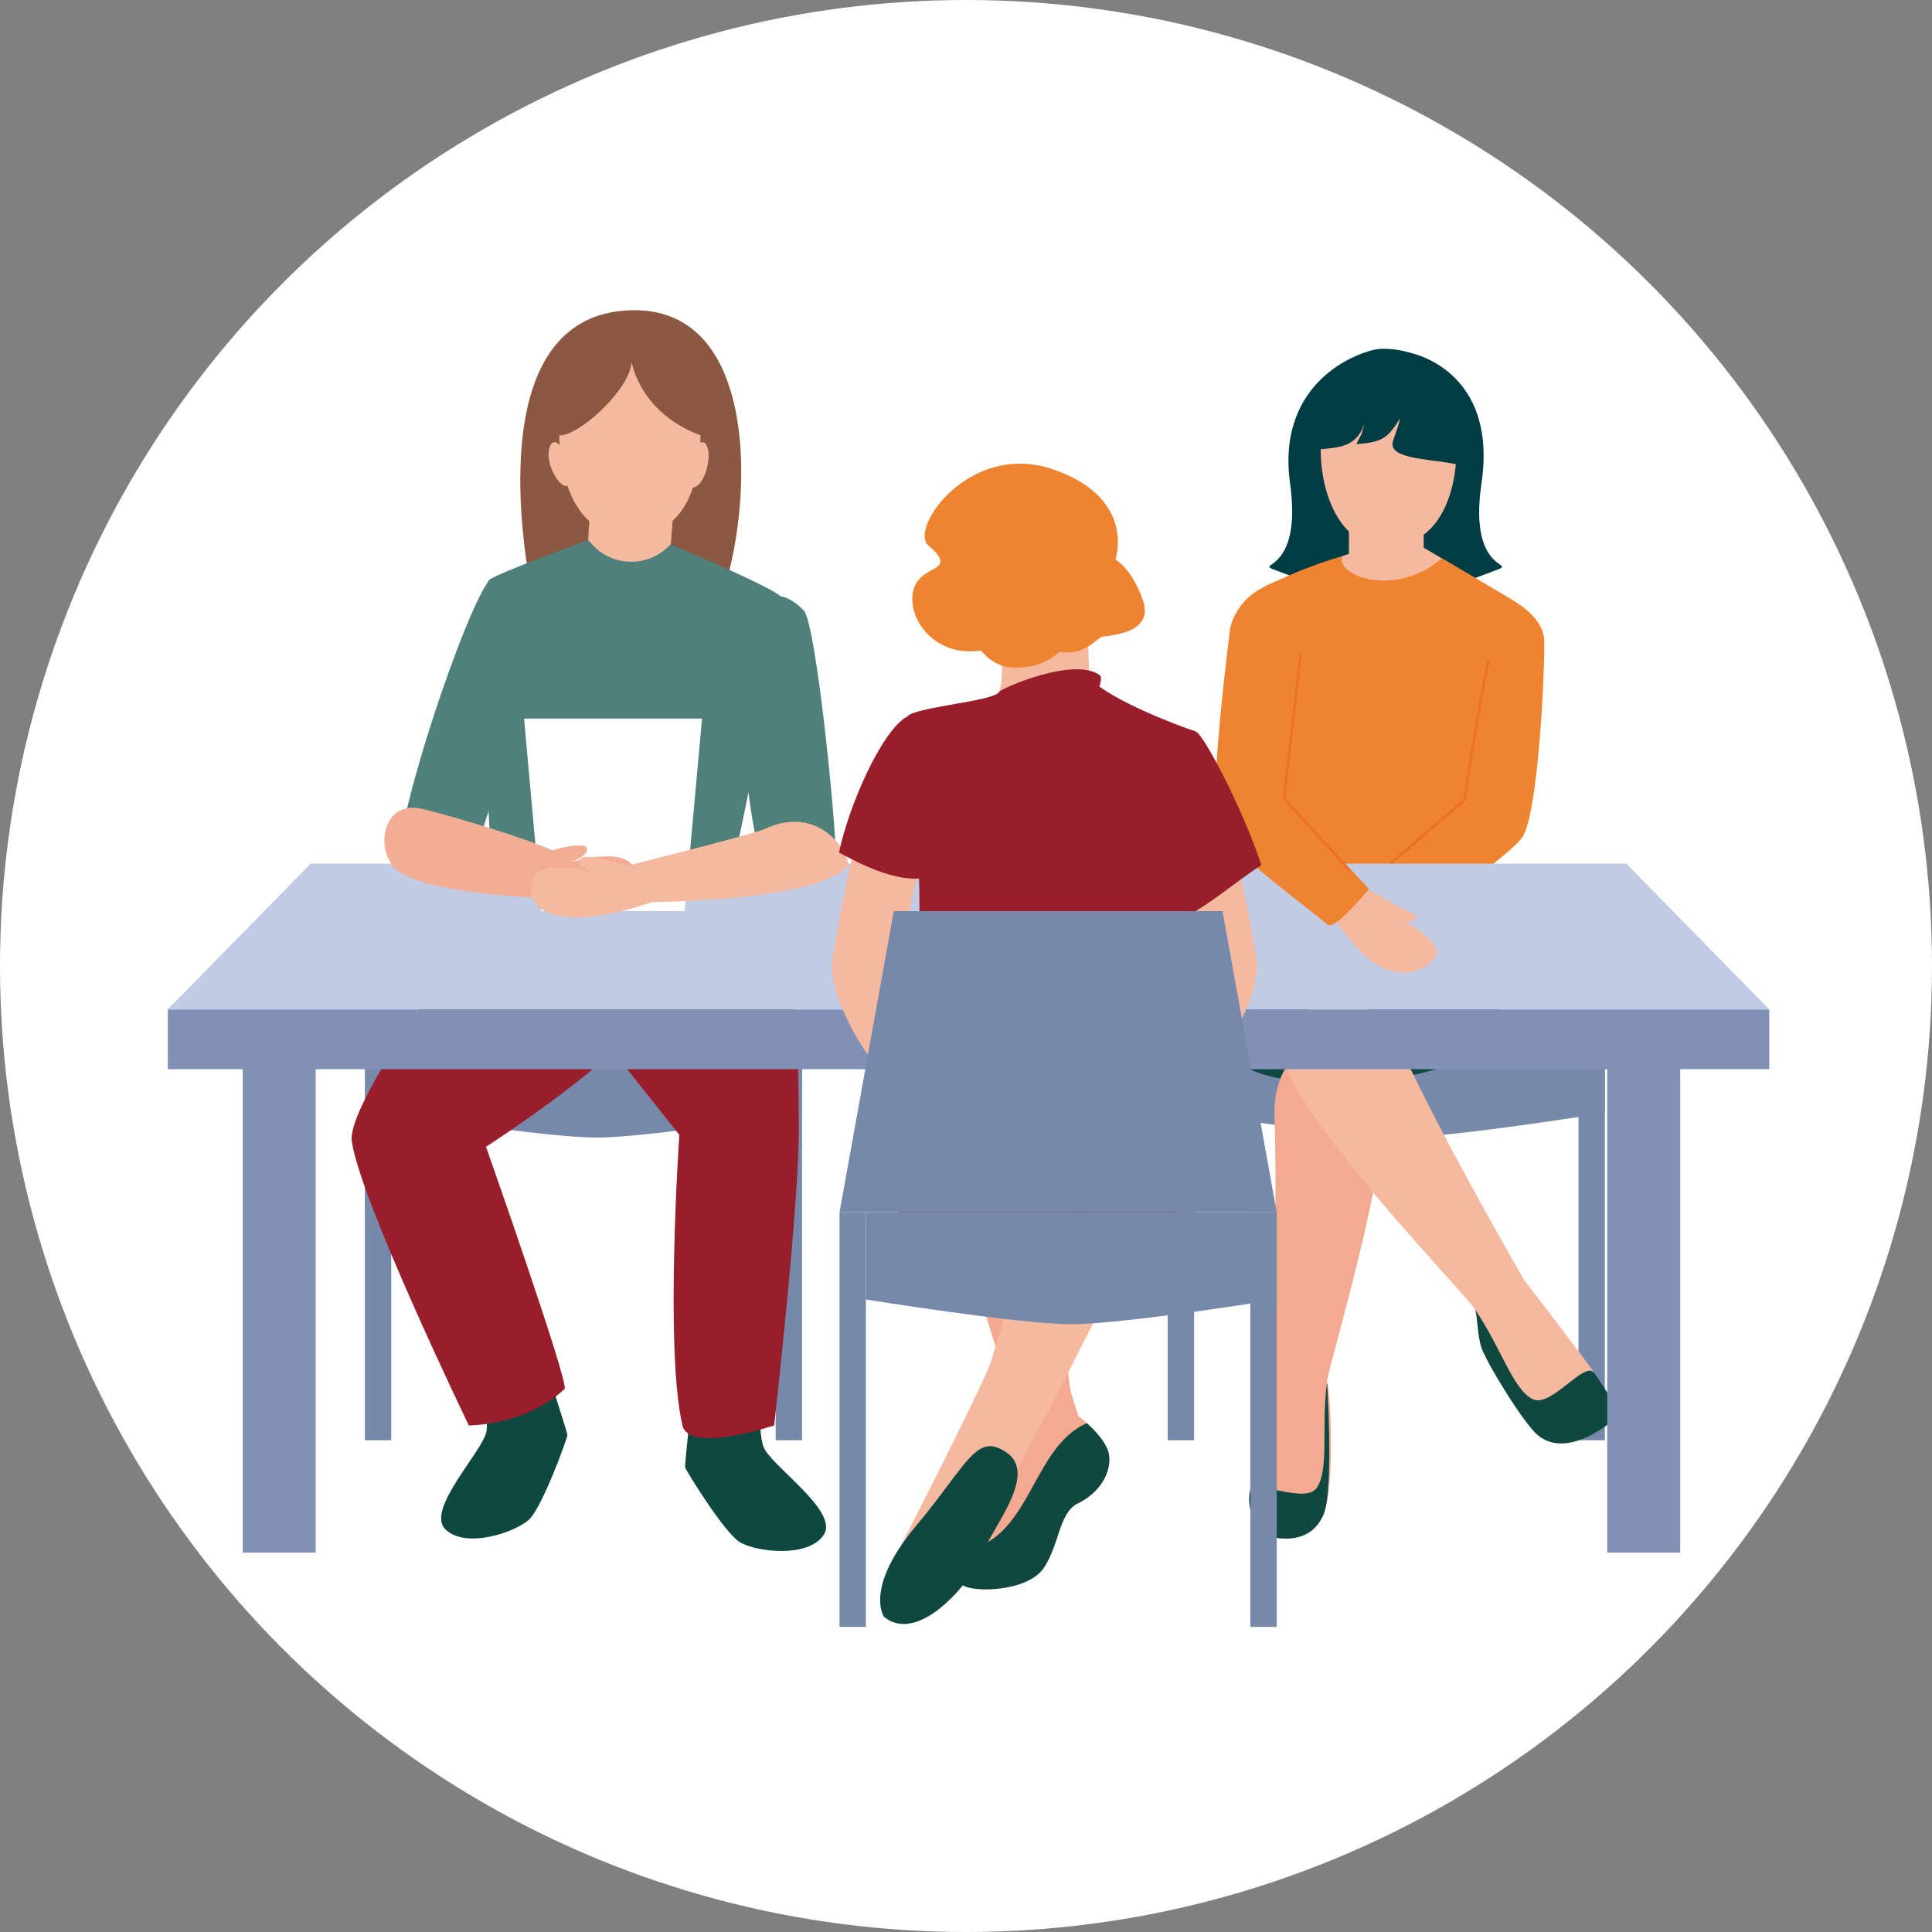 <svg fill="none" height="380" viewBox="0 0 380 380" width="380" xmlns="http://www.w3.org/2000/svg" xmlns:xlink="http://www.w3.org/1999/xlink"><rect x="0" y="0" width="380" height="380" fill="#808080" stroke="none"/><clipPath id="a"><path d="m33 61h315v259h-315z"/></clipPath><circle cx="190" cy="190" fill="#fff" r="190"/><g clip-path="url(#a)"><path d="m105.02 118.672s-12.903-55.256 17.823-57.588c30.725-2.333 24.393 50.353 16.257 62.379" fill="#8c5841"/><path d="m93.766 269.535s2.334 8.004 1.957 11.775c-.377 3.785-12.106 15.504-8.136 19.471s13.811.572 16.453-1.886 7.563-16.063 7.563-16.635c0-.573-5.298-16.817-5.298-16.817l-12.553 4.092z" fill="#0f4741"/><path d="m149.639 272.51s-.657 8.311.476 11.929c1.132 3.631 14.999 12.724 11.924 17.417-3.076 4.693-13.406 3.352-16.495 1.495-3.09-1.872-10.68-14.191-10.792-14.75s1.761-17.543 1.761-17.543l13.112 1.466z" fill="#0f4741"/><path d="m315.653 218.889s-30.138 4.861-40.399 4.861c-10.26 0-40.399-4.861-40.399-4.861v-17.166h80.798z" fill="#7789ab"/><path d="m234.855 201.723h-5.186v81.556h5.186z" fill="#7789ab"/><path d="m315.653 201.723h-5.186v81.556h5.186z" fill="#7789ab"/><path d="m247.645 157.152s-14.775 42.154-4.906 51.15c9.855 8.995 48.912 4.176 51.805-5.825 2.782-9.596-5.661-41.525-5.661-41.525l-41.238-3.786z" fill="#0f4741"/><path d="m268.432 69.353s-17.571 4.931-14.692 25.742c2.6 18.674-8.08 15.168-2.362 17.236 5.717 2.067 13.965 6.257 19.71 1.48s-2.656-44.444-2.656-44.444z" fill="#003c44"/><path d="m277.155 69.353s17.572 3.087 14.231 25.742c-2.754 18.646 8.08 15.168 2.362 17.236-5.717 2.067-13.964 6.257-19.71 1.48-5.745-4.777 3.103-44.444 3.103-44.444z" fill="#003c44"/><path d="m264.937 109.048s-10.819 3.953-16.005 6.202l3.215 58.538h37.226l6.765-56.555-16.117-9.512-15.098 1.313z" fill="#f5b99f"/><path d="m265.315 101.673v17.641l14.706 2.417v-23.005z" fill="#f5b99f"/><path d="m265.315 101.673v2.389c5.061 7.389 10.68 4.581 14.636.698l.07-6.02z" fill="#f5b99f"/><path d="m157.748 218.889s-30.138 4.861-40.399 4.861c-10.26 0-40.399-4.861-40.399-4.861v-17.166h80.798z" fill="#7789ab"/><path d="m76.95 201.723h-5.186v81.556h5.186z" fill="#7789ab"/><path d="m157.748 201.723h-5.186v81.556h5.186z" fill="#7789ab"/><path d="m283.585 109.817c-9.044 7.919-21.122 3.408-19.57-.433-6.934 1.983-12.078 4.553-15.083 5.852l3.215 58.538h39.476l4.529-56.555-12.553-7.416z" fill="#ee8430"/><path d="m294.139 116.284s-1.775 4.022-2.824 8.673c-1.803 8.046-3.299 32.447-3.299 32.447l-22.492 19.289 7.857 7.892s22.687-15.35 25.972-19.82 4.571-34.514 4.362-38.942c-.252-5.447-8.43-9.065-9.604-9.539z" fill="#ee8430"/><path d="m292.742 130.083c-1.803 8.046-4.711 27.293-4.711 27.293l-22.492 19.289 7.856 7.892" opacity=".5" stroke="#ea5d1b" stroke-linecap="round" stroke-miterlimit="10" stroke-width=".5"/><path d="m249.742 271.128s-3.97 21.174-3.97 22.529c0 3.813 1.944 7.934 1.944 7.934s9.268 3.967 12.594-3.674c2.391-5.489 1.287-25.784.699-25.979-.587-.196 10.023-34.486 11.561-53.342 1.635-20.058-22.66-18.842-21.891 1.285.769 20.141-.937 51.233-.937 51.233z" fill="#f3aa90"/><path d="m245.773 293.657c-.559 3.772 1.943 7.934 1.943 7.934s9.268 3.967 12.595-3.674c1.719-3.952 1.104-19.708.699-25.979-1.188 8.743.503 17.194-2.055 20.742-2.404 3.338-12.707-2.263-13.182.963z" fill="#0f4741"/><path d="m299.787 251.769s13.154 17.068 13.769 18.269c1.733 3.394 1.887 7.948 1.887 7.948s-6.458 7.738-12.888 2.43c-4.627-3.799-12.861-22.39-12.428-22.823.434-.433-24.589-26.175-34.541-42.28-10.569-17.124 11.63-27.069 20.087-8.785 8.457 18.297 24.114 45.227 24.114 45.227z" fill="#f5b99f"/><path d="m313.57 270.052c2.209 3.101 5.186 8.087 5.186 8.087s-9.841 9.456-16.271 4.163c-2.768-2.277-9.897-13.926-11.071-17.125-.825-2.234-.839-6.564-1.272-7.556 5.018 7.249 7.366 15.546 11.267 17.557 3.662 1.886 10.288-7.78 12.175-5.112z" fill="#0f4741"/><path d="m116.314 95.053c0 1.299-1.132 19.163-1.132 19.163l15.768 5.853 1.789-23.55-16.411-1.466z" fill="#f5b99f"/><path d="m132.376 101.199.363-4.694-16.411-1.467c0 .587-.112 2.5-.363 6.69 3.984 5.811 10.218 8.451 16.425-.544z" fill="#f5b99f"/><path d="m115.671 106.241s-17.516 6.355-19.459 7.808c-1.957 1.466-.224 65.619 2.055 67.239 2.279 1.621 43.558 0 43.558 0s13.658-62.043 11.701-63.999c-1.957-1.955-21.612-10.252-21.612-10.252-4.081 4.539-11.183 4.623-15.348.154l-.909-.964z" fill="#4f807b"/><path d="m97.89 176.693s-29.691 39.305-28.699 47.643c1.328 11.077 23.023 56.038 23.023 56.038s11.184 0 18.829-7.179c.993-.936-15.447-47.629-15.447-47.629s27.79-17.977 32.431-27.251c2.419-4.833 0-21.608 0-21.608h-30.138z" fill="#981e2b"/><path d="m134.235 280.374c-3.523-14.931-.616-57.155-.616-57.155l-28.251-35.589v-10.937s34.011-8.492 42.58-2.165c9.687 7.152 9.058 35.925 9.156 47.252.14 14.694-4.837 58.58-4.837 58.58s-16.718 5.615-18.046 0z" fill="#981e2b"/><path d="m348 198.538h-315v11.761h315z" fill="#8091b5"/><path d="m319.875 169.863h-258.764l-28.111 28.675h315z" fill="#c1cbe3"/><path d="m286.493 88.237c0 8.367-3.188 19.261-13.798 19.247-9.449 0-12.944-10.825-12.944-19.192 0-8.367 6.193-15.671 12.944-15.671 6.752 0 13.798 7.249 13.798 15.616z" fill="#f5b99f"/><path d="m272.081 68.598c-6.5 0-17.558 8.869-14.077 19.988 4.18-.67 8.597.07 10.386-5.308-.754 2.696-.237 1.341-1.621 4.064 5.48-.293 6.36-1.578 8.653-5.098-.587 2.333-1.552 4.497-1.552 5.098 0 3.087 8.178 2.933 12.637 4.009.573-2.64 1.049-.265 1.622-2.766 2.152-9.484-4.543-19.988-16.034-19.988z" fill="#003c44"/><path d="m264.882 172.726s8.974 4.777 10.19 5.545c1.216.769 4.46 1.774 3.299 2.543-1.957 1.299-4.249-.852-4.249-.852s10.414 5.182 8.135 8.31c-3.355 4.637-10.61 4.023-15.852-2.458s-10.498-12.18-10.498-12.18l8.947-.922z" fill="#f5b99f"/><path d="m249.128 115.236s6.877 3.939 6.668 13.646l-3.244 28.187 16.719 17.78s-6.863 8.325-8.163 7.026c-1.608-1.606-20.591-15.378-21.724-19.568-1.635-6.132 2.573-38.802 2.573-38.802s1.104-5.727 7.171-8.269z" fill="#ee8430"/><path d="m255.795 128.868-3.243 28.187 12.986 14.205" opacity=".5" stroke="#ea5d1b" stroke-linecap="round" stroke-miterlimit="10" stroke-width=".5"/><path d="m62.09 209.419h-14.356v95.957h14.356z" fill="#8091b5"/><path d="m330.471 209.419h-14.357v95.957h14.357z" fill="#8091b5"/><path d="m96.213 114.16s6.179 17.334 5.522 24.039c-.657 6.718-9.898 34.066-10.429 34.611s-12.106 3.073-12.539-5.154c-.433-8.227 12.777-47.741 17.446-53.496z" fill="#4f807b"/><path d="m101.734 138.199c-.657 6.718-9.897 34.066-10.428 34.611" stroke="#4f807b" stroke-miterlimit="10" stroke-width=".36"/><path d="m134.654 179.207h-28.167l-3.411-37.88h35.003z" fill="#fff"/><path d="m82.597 159.01c4.263.824 26.224 7.375 27.79 9.275 1.552 1.899-2.265 8.604-2.782 8.422-.517-.168-26.35-.74-30.474-6.537-3.257-4.567-1.23-12.473 5.48-11.16z" fill="#f2ad94"/><path d="m153.54 117.303s-9.534 12.892-8.234 22.195c1.3 9.316 2.6 30.756 6.501 32.265 3.9 1.522 11.924 1.243 12.567-1.327.657-2.57-3.691-47.727-6.291-50.381s-4.557-2.766-4.557-2.766z" fill="#4f807b"/><path d="m145.292 139.498c.559 3.966 1.104 10.126 1.859 16.006" stroke="#4f807b" stroke-miterlimit="10" stroke-width=".36"/><path d="m166.666 170.477c1.118-1.159-4.613-12.878-16.369-7.388-2.195 1.033-30.236 8.031-30.236 8.031l5.535 6.341s34.137.154 41.056-6.97z" fill="#f5b99f"/><path d="m137.785 85.443c0 8.241-2.278 19.988-13.839 20.002-11.183 0-13.965-12.194-13.965-20.435 0-8.241 8.122-14.484 15.126-14.484 7.003 0 12.678 6.676 12.678 14.903z" fill="#f5b99f"/><path d="m111.268 89.145s-2.167-3.981-3.173-1.145c-1.007 2.835 1.859 8.115 3.522 7.556 1.664-.559-.349-6.411-.349-6.411z" fill="#f5b99f"/><path d="m135.968 89.145s2.167-3.981 3.173-1.145c1.007 2.835-1.356 9.274-3.522 7.556-1.37-1.089.349-6.411.349-6.411z" fill="#f5b99f"/><path d="m107.409 167.586s7.101-2.235 7.94-.88-2.866 2.85-2.866 2.85 11.827-3.66 12.498 2.207c.712 6.201-7.353 8.701-22.311 3.911-12.399-3.967 4.739-8.088 4.739-8.088z" fill="#f2ad94"/><path d="m122.004 169.849s-7.102-2.235-7.94-.88c-.839 1.355 2.865 2.849 2.865 2.849s-11.826-3.659-12.497 2.207c-.713 6.202 7.353 8.702 22.311 3.911 12.399-3.967-4.739-8.087-4.739-8.087z" fill="#f5b99f"/><path d="m112.135 107.554s2.153 4.637 7.828 5.28" stroke="#4f807b" stroke-miterlimit="10" stroke-width=".36"/><path d="m176.382 201.192s-.168 8.492 3.425 15.239c3.592 6.732 20.339 62.784 20.339 62.784s-12.763 31.105-10.736 32.572 12.847 1.341 15.978-3.52c3.131-4.86 2.88-10.769 6.682-12.599 3.802-1.843 6.416-5.461 6.123-9.176-.294-3.702-6.081-7.948-6.081-7.948l-1.566-4.93s-10.162-81.068-13.755-84.727c-3.592-3.674-23.037-1.257-20.409 12.305z" fill="#f3aa90"/><path d="m177.108 304.189s16.565-32.307 17.837-36.498c2.251-7.43 19.249-64.32 24.058-67.365s33.871-10.615 20.787 12.808c-13.085 23.424-31.662 60.801-31.662 60.801l-10.303 19.345z" fill="#f5b99f"/><path d="m173.865 318.003s-3.956-5.615 6.277-17.837 11.91-18.716 17.977-14.373c6.053 4.344-3.201 14.96-4.809 19.695-1.607 4.735-12.385 18.325-19.431 12.515z" fill="#0f4741"/><path d="m213.761 279.913c-9.715 4.288-10.778 18.982-20.171 23.801-.755.545-1.622.88-2.531 1.047-1.439 3.786-2.25 6.607-1.663 7.026 2.027 1.467 12.846 1.341 15.978-3.52 3.131-4.861 2.879-10.769 6.682-12.599 3.802-1.843 6.416-5.461 6.122-9.176-.195-2.403-2.684-5.029-4.417-6.579z" fill="#0f4741"/><path d="m170.231 206.807s-6.822-9.791-6.612-17.459c0 0 8.01-51.918 16.775-48.314 3.984 1.648 3.76 8.227 3.257 15.476-.182 2.584-7.619 34.919-7.619 34.919l5.312 12.654s9.24-.642 10.456 0c4.026 2.138 2.349 8.465 1.971 8.912-.964 1.159-.685 3.967-11.644 1.913-3.159-.586-7.451-2.933-11.882-8.087z" fill="#f5b99f"/><path d="m240.615 206.807s6.822-9.791 6.612-17.459c0 0-6.64-44.99-15.405-41.372-3.984 1.648-5.144 1.299-4.627 8.534.182 2.584 7.619 34.919 7.619 34.919l-5.298 12.654s-9.24-.642-10.456 0c-4.026 2.137-2.349 8.465-1.971 8.912.964 1.159.684 3.966 11.644 1.913 3.159-.586 7.465-2.933 11.882-8.087z" fill="#f5b99f"/><path d="m180.03 197.658s-10.708 23.843-8.094 36.065c2.307 10.824 54.392 14.33 63.353 1.648 5.186-7.347-4.557-31.972-5.829-36.442-1.273-4.469-47.515-1.271-49.43-1.271z" fill="#981e2b"/><path d="m235.289 143.939c-3.243-1.592-10.638 4.428-10.512 13.619.014 1.564 2.698 13.716 6.151 23.535 4.599-1.006 12.818-8.311 17.166-10.909-3.509-10.867-11.239-25.477-12.805-26.245z" fill="#981e2b"/><path d="m196.442 125.684s1.383 7.612 0 10.489c-1.063 1.76-16.831 2.961-17.949 4.763-.573.922 1.495 14.638 2.208 29.807.671 14.456.21 25.644 0 28.131-.419 5.112 48.759.041 48.759.041s-.769-42.852 5.829-54.99c0 0-18.145-2.388-20.913-7.277l-.88-24.806-17.04 13.842z" fill="#f5b99f"/><path d="m216.25 135.056s.573-1.83.139-2.179c-4.808-3.869-19.57 2.486-19.961 3.296-1.063 1.76-16.831 2.961-17.949 4.763-.601.95 1.579 15.7 2.208 29.807.546 12.529-.461 24.499-.671 26.901-.419 5.113 42.44 13.549 49.43 3.478 2.222-3.212 4.026-40.254 5.829-57.197 0 0-12.665-4.316-19.039-8.883z" fill="#981e2b"/><path d="m215.355 111.269c-.419 8.8-4.976 20.784-16.327 20.016-6.095-.419-9.184-7.25-10.764-14.527-.503-2.29-2.041-4.777-1.943-6.886.419-8.799 7.269-15.615 15.293-15.224s14.174 7.822 13.755 16.621z" fill="#ee8430"/><path d="m182.602 107.288c5.746 4.945-.405 3.828-2.418 7.473-2.838 5.154 2.614 14.582 12.469 13.227 2.209-.307 8.415-2.248 13.797-.307 6.472 2.333 9.128-2.277 10.428-2.458 2.908-.391 10.037-1.09 7.899-7.235-2.139-6.16-5.382-7.934-5.382-7.934s4.207-12.012-12.19-17.711c-16.397-5.713-28.503 11.607-24.603 14.945z" fill="#ee8430"/><path d="m185.314 156.51c.517-7.235-1.062-14.107-5.046-15.755-4.25-1.746-12.651 14.819-15.251 26.943 4.067 2.109 12.427 6.746 18.494 4.539 1.719-5.768 1.747-14.805 1.817-15.741z" fill="#981e2b"/><path d="m213.188 244.715s-2.712-14.848-2.181-21.273" opacity=".33" stroke="#f5b99f" stroke-miterlimit="10" stroke-width=".43"/><g fill="#7789ab"><path d="m240.447 179.207h-64.652l-10.666 59.223h85.984z"/><path d="m251.113 255.596s-30.138 4.86-40.399 4.86c-10.26 0-40.399-4.86-40.399-4.86v-17.166h80.798z"/><path d="m170.315 238.43h-5.186v81.556h5.186z"/><path d="m251.113 238.43h-5.186v81.556h5.186z"/></g><path d="m109.883 85.639c3.845.307 14.091-9.051 14.315-14.387 2.907 11.579 14.328 14.596 14.328 14.596s3.761-21.063-14.049-22.027c-17.809-.964-14.594 21.817-14.594 21.817z" fill="#8c5841"/></g></svg>